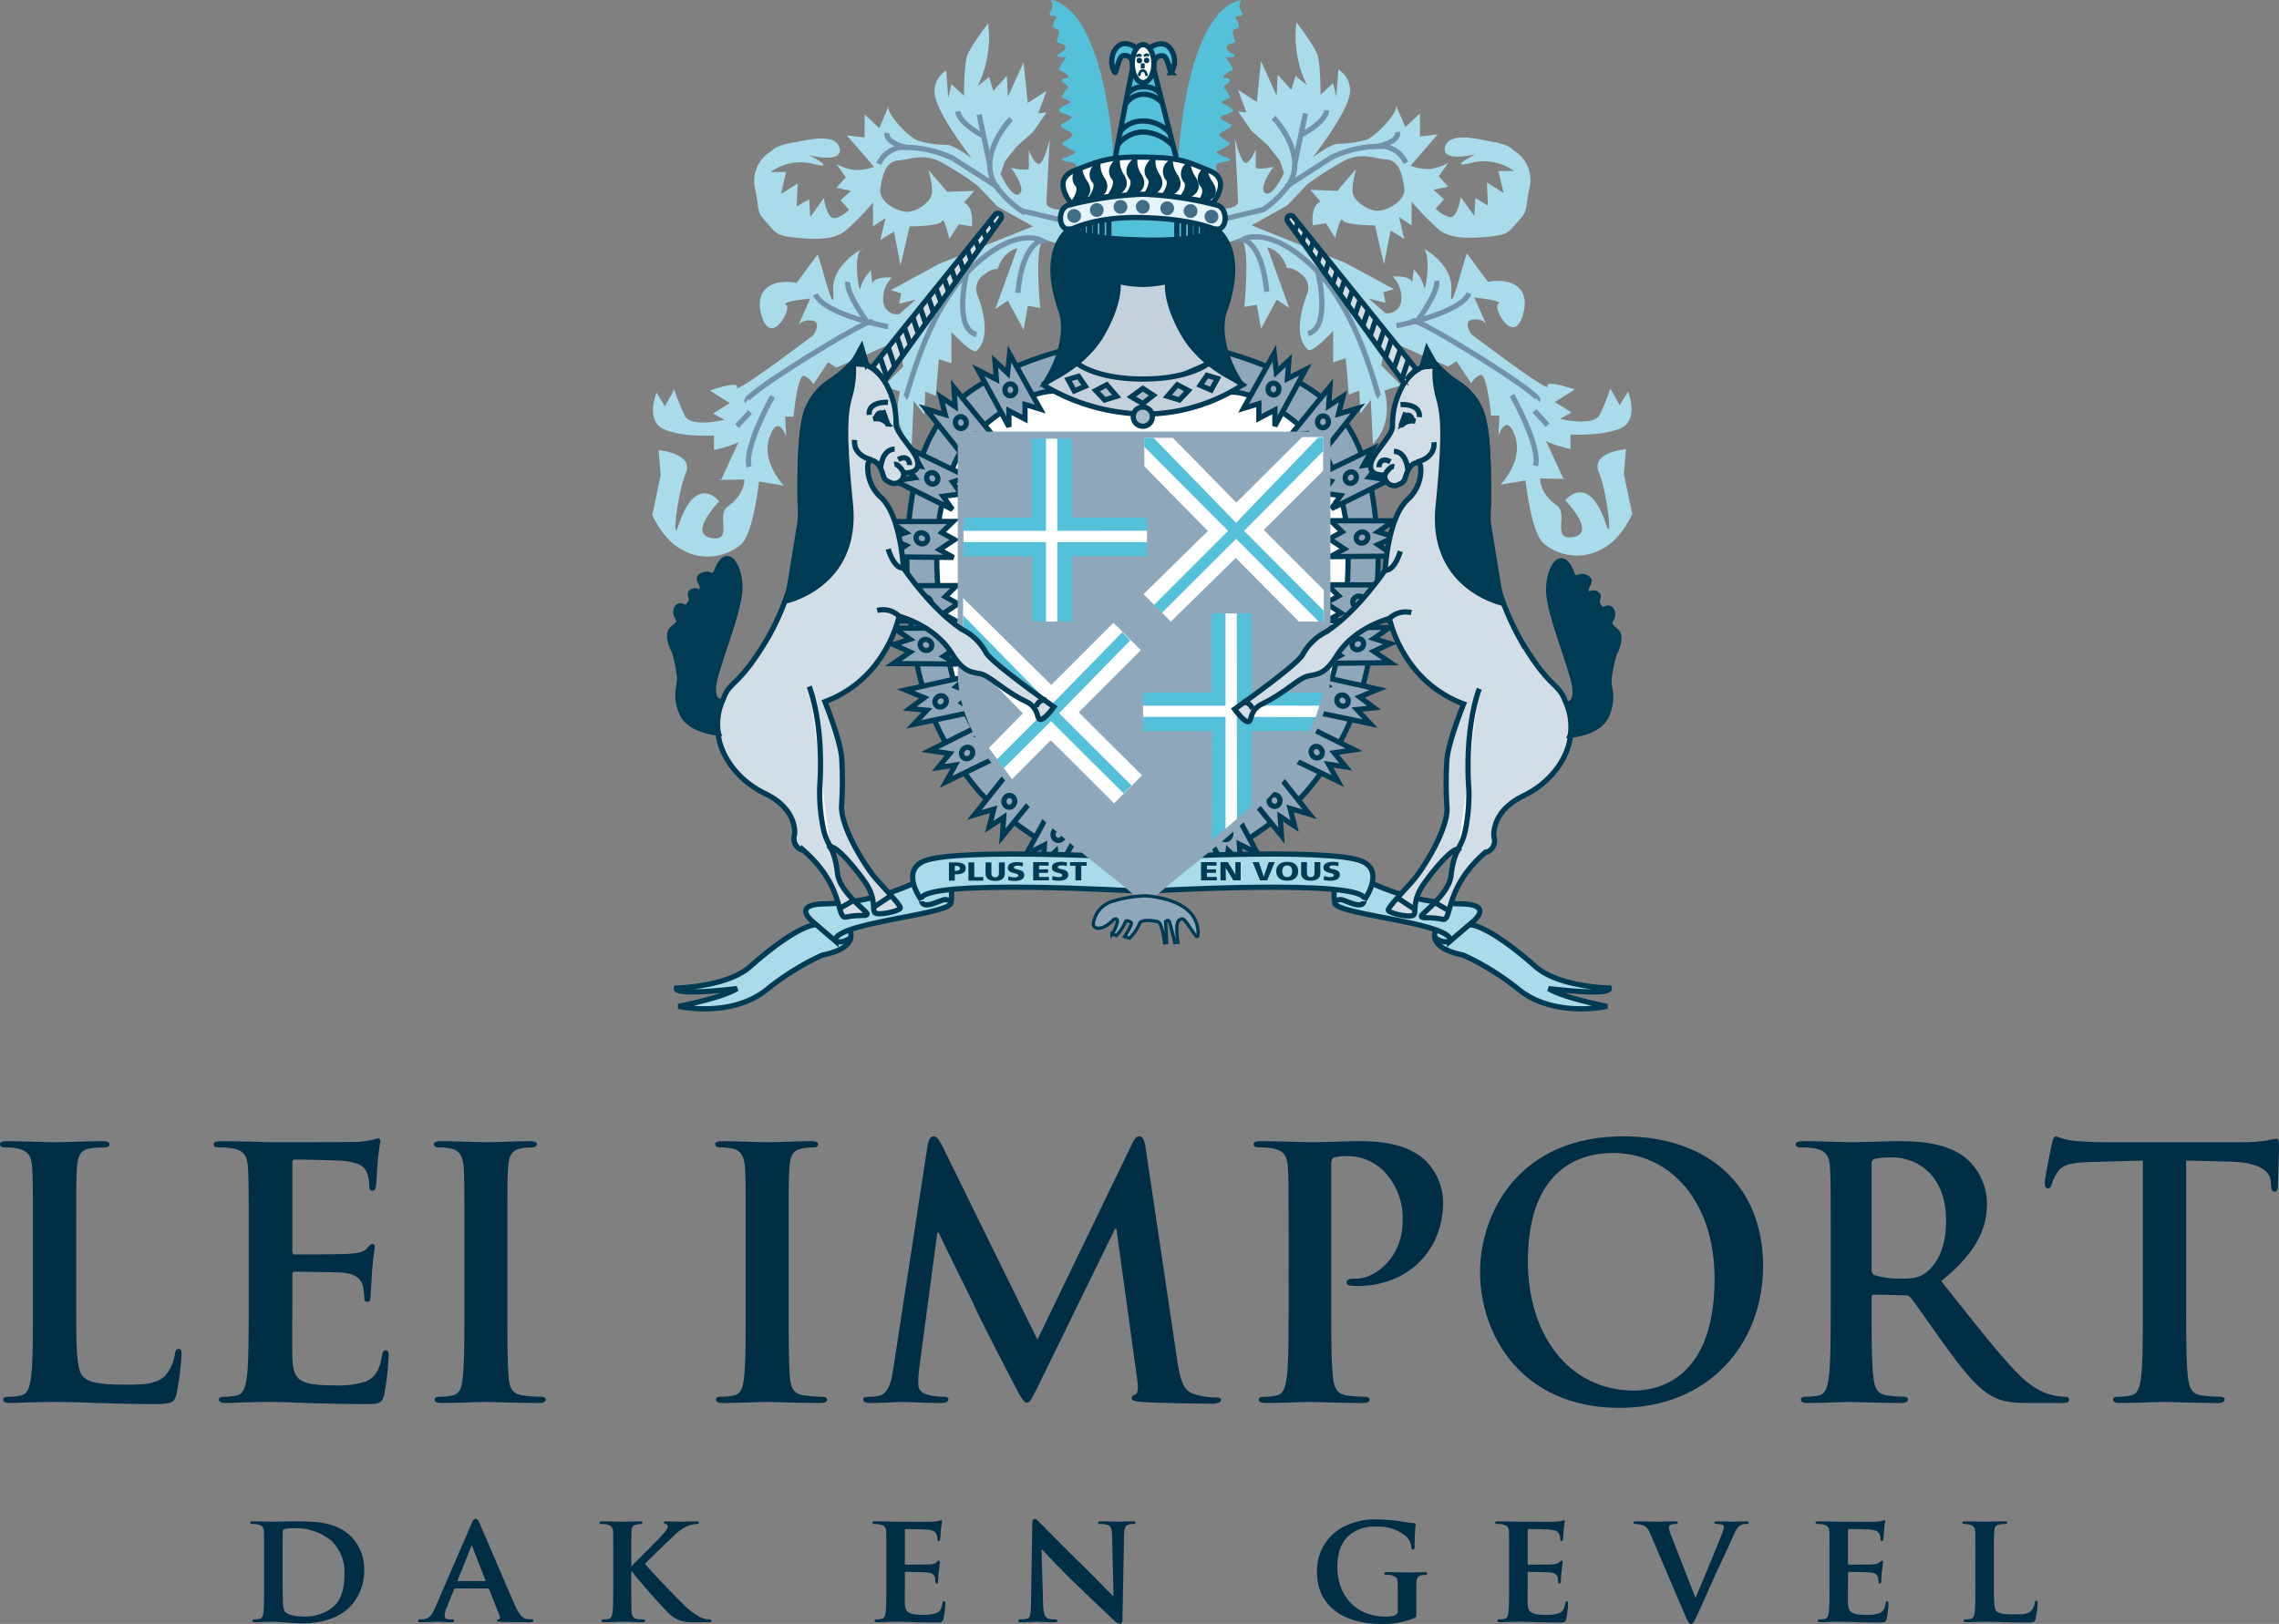 <svg id="Laag_1" data-name="Laag 1" xmlns="http://www.w3.org/2000/svg" viewBox="0 0 348.663 248.516"><rect x="0" y="0" width="348.663" height="248.516" fill="#808080" stroke="none"/><defs><style>.cls-1,.cls-17,.cls-21{fill:#8ea7ba;}.cls-2,.cls-8{fill:#fff;}.cls-3{fill:#c4d1dc;}.cls-10,.cls-11,.cls-12,.cls-13,.cls-14,.cls-16,.cls-17,.cls-18,.cls-19,.cls-21,.cls-3,.cls-7,.cls-8,.cls-9{stroke:#003b56;}.cls-10,.cls-13,.cls-14,.cls-16,.cls-17,.cls-18,.cls-19,.cls-3,.cls-6,.cls-7,.cls-8{stroke-width:0.8px;}.cls-4,.cls-7{fill:#55c0da;}.cls-18,.cls-5{fill:#aadbea;}.cls-11,.cls-13,.cls-6{fill:none;}.cls-6{stroke:#7392a9;}.cls-10,.cls-20,.cls-9{fill:#003b56;}.cls-11,.cls-12,.cls-9{stroke-width:0.4px;}.cls-14{fill:#e5f4f8;}.cls-15{fill:#426d87;}.cls-16{fill:#a8bbcb;}.cls-19{fill:#d3dde5;}.cls-21{stroke-width:0.5px;}.cls-22{fill:#002e47;}</style></defs><title>logo</title><path class="cls-1" d="M179.509,135.455s14.906-7.601,20.64-14.08a43.062,43.062,0,0,0,9.04-17.44c1.439-5.414,2.4-17.253,1.92-21.761-.466-4.378-.96-13.6-6.64-19.52-5.681-5.92-16.934-8.72-16.934-8.72l-24.74-.14s-11.253,2.8-16.934,8.72c-5.68,5.92-6.174,15.142-6.64,19.52-.48,4.507.48,16.347,1.92,21.761a43.06,43.06,0,0,0,9.04,17.439c5.733,6.481,20.64,14.08,20.64,14.08"/><path class="cls-2" d="M188.422,59.918s3.521-.32,9.28,4.16c5.76,4.48,6.187,7.253,7.68,12.694,1.494,5.44,1.008,14.797-.426,22.08-1.388,7.04-2.774,10.667-6.721,16.533-3.946,5.867-18.667,14.188-18.667,14.188l-5.181,3.067-4.306-3.208s-14.72-8.32-18.667-14.187c-3.947-5.867-5.333-9.493-6.72-16.534-1.435-7.282-1.92-16.64-.427-22.08,1.493-5.44,1.92-8.213,7.68-12.693,5.76-4.48,9.28-4.16,9.28-4.16Z"/><polygon class="cls-3" points="169.978 41.561 179.728 41.561 180.228 45.561 184.228 52.811 186.228 55.061 178.228 58.561 172.978 59.061 166.728 57.811 163.478 55.311 165.728 51.561 169.978 41.561"/><polygon class="cls-4" points="163.398 34.244 173.398 32.564 179.478 33.045 186.197 34.244 185.958 36.005 176.518 37.364 171.878 37.124 165.318 36.164 163.638 35.604 163.398 34.244"/><path class="cls-5" d="M187.105,31.925s2.293.053,2.293-1.067c0-1.12-.479-9.653-.479-9.653s.96,4,1.761,3.72c.799-.28,1.44-2.12,1.44-2.12v2.88c.64.32,2.72-.16,2.72-.16s-2.399,3.2-1.28,4c1.121.8,2.881-3.04,2.881-3.04l-.641-1.92-1.76-2.24-2.561-2.293-2.08-2.987,1.281.16-1.281-3.467,2.88,1.867.641-6.24,2.4,5.28.159-3.2,2.08,2.293.641-2.133,1.76,1.44a16.45,16.45,0,0,1-1.6-5.28,14.669,14.669,0,0,1,0-4.32s2.72,3.52,3.199,4.96c.48,1.44.48,6.081.48,6.081l1.92-1.76.48,2.08.32-4.16a3.696,3.696,0,0,1,1.6,4.32c-.801,3.041-5.521,9.12-5.521,9.12s2.48-1.92,3.76-2.08a15.919,15.919,0,0,0,4.481-.64c1.601-.64,4.8-4.16,4.479-5.12-.319-.96,1.44,3.2,1.44,3.2l2.24-2.08v3.52l2.72-.32-4.16,4.8a7.383,7.383,0,0,0,3.041.48,7.727,7.727,0,0,0,2.719-.919l-1.439,2.039,1.439,1.6-2.239.48,1.6,1.44-1.279,1.44a4.345,4.345,0,0,0,2.08,1.28c1.279.32,1.759-3.04,1.759-3.04l2.08,2.88.161-2.72,1.92,1.12-.161-3.519,2.561,1.6-.8-3.36h2.4a7.932,7.932,0,0,0-6.561-1.24c-3.84.96.641-1.32.641-1.32s-5.28,1.333-4.641-1.12c.641-2.454,5.28-1.12,7.2-.8,2.797.466,3.2,1.28,3.2,1.28a5.262,5.262,0,0,1,2.56,5.6c-.8,3.68-.16,3.521-1.76,5.28s-1.439,2.08-4.801,2.4c-3.359.32-5.759.16-7.359-1.12a43.97,43.97,0,0,1-4.16-4.267v3.627l-1.92-1.28.801,3.36-2.08-1.28s-.961,4.64-.961,5.12-1.439-5.92-1.439-5.92-4.64,0-4.961-.8c-.319-.8-1.119,2.72-1.119,2.72l-1.44-2.24-2,.32s-.399-3.041,1.2-3.627l-1.6-1.813,4.159.16,2.88-3.36s-.799,2.667-.479,3.84c.32,1.173,2.08,2.4,3.521,2.56,1.44.16,4.64-1.44,4.32-3.52-.32-2.08-.801-4.16-2.721-4.32-1.92-.16-3.84-1.12-6.4.16a46.929,46.929,0,0,0-5.761,3.68l-3.04,3.2-5.441,3.041,7.201,2.88,7.199,2.88,7.36,4-1.6.48.319,1.6-2.561-.64,2.561,2.24a2.118,2.118,0,0,0,2.4-1.76,4.605,4.605,0,0,0-1.28-3.84s3.36-.32,3.04,1.44c-.32,1.76.16-2.56.16-2.56a6.082,6.082,0,0,1,1.6,2.72c.16,1.28,1.28-5.44-.32-6.08-1.6-.64,4.801,1.76,4.481,6.56-.319,4.8,1.887-4.658,2.4-5.6l3.2,4.32c3.52-.64,6.72.8,5.279,5.28-1.44,4.48-4.64-1.44-3.68-1.92s-3.681-.96-3.681-.96l1.92,4.32s-.319-1.12-2.079-.96-.32,2.24-.32,2.24,12,9.12,11.681,8c-.32-1.12,4.159.48,4.159.48l-3.04,1.92,2.561,1.6-1.76.96s5.119,1.28,6.08-.64a29.912,29.912,0,0,0,1.6-4l1.439,2.56,1.281-2.08s1.76,4.32-1.121,5.6c-2.879,1.28-7.68.96-7.68.96v2.24s-4-.96-3.84-1.44l2.72,5.92c1.76.16-3.52,0-3.52,0s-.16,2.24,2.56,4.16c1.806,1.275-.96,5.48,2.561,4.8,3.519-.68-1.28-5.6-1.28-5.6s3.519-4.48,6.24,3.68c1.066,3.202.159-4.96-1.12-8-1.28-3.04,4.16-3.52,4.16-3.52l-.32,3.84,1.28,6.08s-1.587,3.771-4.48,5.28a7.882,7.882,0,0,1-9.12-.8c-1.92-1.8-2.72-9.6-2.72-9.6l-3.841.64s3.521-3.52,2.24-7.36c-1.279-3.84-2.559-.16-2.559-.16l.16-3.04h-1.28s-.641-6.56-1.6-6.24a2.792,2.792,0,0,0-1.44,1.28l-2.239-3.359-1.281.8-4.479-1.92-4.96-2.24-.8,4,3.04,3.04-2.561.8s1.6,4.8-1.76,8.16l-.319-6.72-1.6,2.08-.16-3.521-1.6.64-.48-5.6-1.92.64v-4.8s-3.19,3.453-3.84,2.88c-2.721-2.4-.16-8.48-.16-8.48a2.585,2.585,0,0,0-.8-3.04c-1.601-1.28-2.24-.96-2.24-.96-.96-2.88-3.04-3.2-3.04-3.2l3.36,9.28-1.92-1.28-2.4,4.48-.641-3.68-1.919.32s1.173-11.2-.961-10.4a7.751,7.751,0,0,1-3.359.64l.48-5.12Z"/><path class="cls-6" d="M186.518,33.684l6.72-1.6a14.747,14.747,0,0,0,3.2-2.88c4.492-4.813-1.601-11.2-1.601-11.2"/><line class="cls-6" x1="198.118" y1="24.925" x2="199.718" y2="17.364"/><path class="cls-6" d="M198.918,20.724s3.761-1.84,4.08-3.84"/><path class="cls-6" d="M196.758,28.564s5.804-3.75,6.961-4.48a17.182,17.182,0,0,1,8.079-1.68,4.352,4.352,0,0,1,3.28,2.521"/><path class="cls-6" d="M210.759,22.404s3.359-.613,3.039-2.213"/><path class="cls-6" d="M193.798,44.644c-.72-7.68-3.68-8-3.68-8s4-2.4,10.96,4.4c6.96,6.8,9.601,19.52,9.92,19.68"/><path class="cls-6" d="M201.639,41.684s2.08,8.48-1.52,9.36"/><path class="cls-6" d="M213.639,49.844s9.76-1.84,11.12-4.96"/><path class="cls-6" d="M216.998,48.884s3.12-4.24,2.8-5.92"/><path class="cls-6" d="M216.198,49.125c.24-.8,20,11.36,19.04,12.08"/><line class="cls-6" x1="234.759" y1="62.884" x2="236.759" y2="65.045"/><path class="cls-6" d="M231.318,60.485s4.4,7.76,3.6,10.8"/><path class="cls-5" d="M162.411,32.085s-2.293.053-2.293-1.067c0-1.12.48-9.653.48-9.653s-.96,4-1.76,3.72c-.8-.28-1.44-2.12-1.44-2.12V25.844c-.64.32-2.72-.16-2.72-.16s2.4,3.2,1.28,4c-1.12.8-2.88-3.04-2.88-3.04l.64-1.92,1.76-2.24,2.56-2.293,2.08-2.987-1.28.16,1.28-3.467-2.88,1.867-.64-6.24-2.4,5.28-.16-3.2-2.08,2.293-.64-2.133-1.76,1.44a16.43,16.43,0,0,0,1.6-5.28,14.688,14.688,0,0,0,0-4.32s-2.72,3.52-3.2,4.96-.48,6.08-.48,6.08l-1.92-1.76-.48,2.08-.32-4.16a3.696,3.696,0,0,0-1.6,4.32c.8,3.04,5.52,9.12,5.52,9.12s-2.48-1.92-3.76-2.08a15.883,15.883,0,0,1-4.48-.64c-1.6-.64-4.8-4.16-4.48-5.12.32-.96-1.44,3.2-1.44,3.2l-2.24-2.08v3.52l-2.72-.32,4.16,4.8a7.385,7.385,0,0,1-3.04.48,7.743,7.743,0,0,1-2.72-.92l1.44,2.04-1.44,1.6,2.24.48-1.6,1.44,1.28,1.44a4.345,4.345,0,0,1-2.08,1.28c-1.28.32-1.76-3.04-1.76-3.04l-2.08,2.88-.16-2.72-1.92,1.12.16-3.52-2.56,1.6.8-3.36h-2.4a7.933,7.933,0,0,1,6.56-1.24c3.84.96-.64-1.32-.64-1.32s5.28,1.333,4.64-1.12c-.64-2.453-5.28-1.12-7.2-.8-2.796.466-3.2,1.28-3.2,1.28a5.26,5.26,0,0,0-2.56,5.6c.8,3.68.16,3.52,1.76,5.28,1.6,1.76,1.44,2.08,4.8,2.4,3.36.32,5.76.16,7.36-1.12a43.926,43.926,0,0,0,4.16-4.267v3.627l1.92-1.28-.8,3.36,2.08-1.28s.96,4.641.96,5.12c0,.48,1.44-5.92,1.44-5.92s4.64,0,4.96-.8,1.12,2.72,1.12,2.72l1.44-2.24,2,.32s.4-3.04-1.2-3.627l1.6-1.813-4.16.16-2.88-3.36s.8,2.667.48,3.84-2.08,2.4-3.52,2.56c-1.44.16-4.64-1.44-4.32-3.52.32-2.08.8-4.16,2.72-4.32s3.84-1.12,6.4.16a47.021,47.021,0,0,1,5.76,3.68l3.04,3.2,5.44,3.04-7.2,2.88-7.2,2.88-7.36,4,1.6.48-.32,1.6,2.56-.64-2.56,2.24a2.117,2.117,0,0,1-2.4-1.76,4.607,4.607,0,0,1,1.28-3.84s-3.36-.32-3.04,1.44-.16-2.56-.16-2.56a6.089,6.089,0,0,0-1.6,2.72c-.16,1.28-1.28-5.44.32-6.08,1.6-.64-4.8,1.76-4.48,6.56.32,4.8-1.886-4.658-2.4-5.6l-3.2,4.32c-3.52-.64-6.72.8-5.28,5.28,1.44,4.481,4.64-1.44,3.68-1.92-.96-.48,3.68-.96,3.68-.96l-1.92,4.32s.32-1.12,2.08-.96c1.76.16.32,2.24.32,2.24s-12,9.12-11.68,8.001c.32-1.121-4.16.479-4.16.479l3.04,1.92-2.56,1.6,1.76.96s-5.12,1.28-6.08-.64a29.953,29.953,0,0,1-1.6-4l-1.44,2.56-1.28-2.08s-1.76,4.32,1.12,5.6c2.88,1.28,7.68.96,7.68.96V68.885s4-.96,3.84-1.44l-2.72,5.92c-1.76.16,3.52,0,3.52,0s.16,2.24-2.56,4.16c-1.806,1.274.96,5.48-2.56,4.8-3.52-.68,1.28-5.6,1.28-5.6s-3.521-4.48-6.24,3.68c-1.067,3.202-.16-4.96,1.12-8,1.28-3.041-4.16-3.52-4.16-3.52l.32,3.84-1.28,6.08s1.586,3.771,4.48,5.28a7.882,7.882,0,0,0,9.12-.8c1.92-1.8,2.72-9.6,2.72-9.6l3.84.64s-3.52-3.521-2.24-7.36c1.28-3.84,2.56-.16,2.56-.16l-.16-3.04h1.28s.64-6.56,1.6-6.24a2.793,2.793,0,0,1,1.44,1.28l2.24-3.36,1.28.8,4.48-1.92,4.96-2.24.8,4-3.04,3.04,2.56.8s-1.6,4.8,1.76,8.16l.32-6.72,1.6,2.08.16-3.52,1.6.64.48-5.6,1.92.64v-4.8s3.191,3.453,3.84,2.88c2.72-2.4.16-8.48.16-8.48a2.586,2.586,0,0,1,.8-3.041c1.6-1.28,2.24-.96,2.24-.96.96-2.88,3.04-3.2,3.04-3.2l-3.36,9.28,1.92-1.28,2.4,4.48.64-3.68,1.92.32s-1.173-11.2.96-10.4a7.765,7.765,0,0,0,3.36.64l-.48-5.12Z"/><path class="cls-6" d="M162.998,33.844l-6.72-1.6a14.73,14.73,0,0,1-3.2-2.88c-4.492-4.813,1.6-11.2,1.6-11.2"/><line class="cls-6" x1="151.398" y1="25.084" x2="149.798" y2="17.524"/><path class="cls-6" d="M150.598,20.884s-3.76-1.84-4.08-3.84"/><path class="cls-6" d="M152.758,28.724s-5.804-3.75-6.96-4.48a17.181,17.181,0,0,0-8.08-1.68,4.352,4.352,0,0,0-3.28,2.52"/><path class="cls-6" d="M138.758,22.564s-3.36-.613-3.041-2.213"/><path class="cls-6" d="M155.718,44.804c.72-7.68,3.68-8,3.68-8s-4-2.4-10.96,4.4c-6.96,6.8-9.6,19.52-9.92,19.68"/><path class="cls-6" d="M147.877,41.844s-2.08,8.48,1.52,9.36"/><path class="cls-6" d="M135.877,50.005s-9.76-1.84-11.12-4.96"/><path class="cls-6" d="M132.518,49.045s-3.12-4.24-2.8-5.92"/><path class="cls-6" d="M133.317,49.284c-.24-.8-20,11.36-19.04,12.08"/><line class="cls-6" x1="114.757" y1="63.045" x2="112.757" y2="65.205"/><path class="cls-6" d="M118.197,60.644s-4.4,7.761-3.6,10.8"/><path class="cls-3" d="M174.838,63.364a27.472,27.472,0,0,0,15.28-4.48L184.998,55.525s-2.8,2.48-10.16,2.48c-7.36,0-10.16-2.48-10.16-2.48l-5.12,3.36A30.782,30.782,0,0,0,174.838,63.364Z"/><path class="cls-4" d="M161.238.084c8.331,2.666,9.2,25.04,9.2,25.04l-6,.96s.68-.96-.4-1.2c-1.018-.226-2.391-.35-1.04-.8,1.08-.36,1.853-.73,1.36-.96-1.2-.56-2.12-1.12-1.84-1.28,1.484-.847,1.76-1.2,1.44-1.44-1.031-.773-2.32-1-1.36-1.52,1.112-.603,2.052-.928.56-1.36-1.52-.44-1.36-.72-.48-1.28s1.647-.477.56-.96c-1.08-.48-.88-.28-.4-1.16.48-.88.96-.68.16-1.24-.8-.56-.56-.72-.24-.88s1.28.08.32-.72c-.96-.8-1.36-.24-.8-1.28.694-1.29,1.304-1.229.08-1.28-.96-.04-.682-.332.16-.8.72-.4.64-1.08-.24-1.28-.913-.207-.56-.32-.4-.96.16-.64.33-1.085-.32-1.28-.8-.24-.32-.72-.32-1.04,0-.32.895-.903-.08-.96-.68-.04-.8.12-.24-1.12C161.318.397,160.238-.236,161.238.084Z"/><path class="cls-4" d="M189.398.104c-8.33,2.666-9.199,25.04-9.199,25.04l6.16,1.767s-.84-1.767.239-2.007c1.019-.226,2.392-.349,1.04-.8-1.08-.36-1.853-.73-1.36-.96,1.2-.56,2.12-1.12,1.841-1.28-1.483-.848-1.76-1.2-1.441-1.44,1.03-.773,2.32-1,1.36-1.521-1.112-.602-2.053-.928-.561-1.36,1.52-.44,1.36-.72.48-1.28-.88-.56-1.647-.477-.56-.96,1.08-.48.88-.28.4-1.16s-.96-.68-.16-1.24c.801-.56.561-.72.24-.88-.32-.16-1.28.08-.32-.72.961-.8,1.36-.24.801-1.28-.694-1.289-1.305-1.229-.081-1.28.961-.04.683-.332-.159-.8-.721-.4-.641-1.08.24-1.28.912-.207.56-.32.399-.96-.16-.64-.33-1.085.32-1.28.8-.24.319-.72.319-1.04,0-.32-.895-.903.08-.96.681-.04.8.12.24-1.12C189.317.417,190.398-.216,189.398.104Z"/><path class="cls-7" d="M176.558,10.764c-.48-2.08,1.12-2.481,1.6-2.12.48.36.859,2.338 1,2.48a3.197,3.197,0,0,0-.239-3.84c-1.52-1.68-4.08.84-4.08.84h0s-2.44-2.56-3.96-.88c-1.52,1.68-.401,4.055-.24,3.84.12-.16.52-2.12,1-2.48.48-.36,2.08.04,1.6,2.12s-2.8,14.4-2.8,14.4l9.76.02Z"/><ellipse class="cls-8" cx="174.885" cy="9.737" rx="1.659" ry="2.904"/><circle class="cls-9" cx="174.305" cy="9.258" r="0.226"/><circle class="cls-9" cx="175.424" cy="9.245" r="0.226"/><line class="cls-10" x1="174.531" y1="10.091" x2="175.118" y2="10.091"/><path class="cls-11" d="M175.403,11.621c0-.459-.253-.83-.565-.83s-.565.371-.565.83"/><polyline class="cls-12" points="173.825 8.618 174.251 8.404 174.625 8.564"/><polyline class="cls-12" points="174.998 8.564 175.424 8.351 175.798 8.511"/><path class="cls-13" d="M172.491,14.378a2.903,2.903,0,0,1,2.347-1.08,3.15,3.15,0,0,1,2.56.92"/><path class="cls-13" d="M172.278,15.818a3.384,3.384,0,0,1,2.56-1.4,3.861,3.861,0,0,1,2.88,1.24"/><path class="cls-13" d="M171.358,20.191a4.253,4.253,0,0,1,3.48-1.667,5.406,5.406,0,0,1,4.16,1.88"/><path class="cls-13" d="M171.051,22.111a5.057,5.057,0,0,1,3.787-1.92,6.701,6.701,0,0,1,4.587,2.08"/><path class="cls-8" d="M174.678,29.898a46.557,46.557,0,0,1,10.841,1.187s2.983-3.539-.44-4.934c-3.601-1.467-4.56-2.067-10.4-2.107-4.801-.033-6.28.44-10.4,2.107-3.428,1.387-.44,4.934-.44,4.934A41.74,41.74,0,0,1,174.678,29.898Z"/><path class="cls-10" d="M164.278,30.911s1.333-1.76.586-2.667a1.451,1.451,0,0,1,.333-2.24,4.836,4.836,0,0,0,.84,1.973C167.443,30.227,164.278,30.911,164.278,30.911Z"/><path class="cls-10" d="M178.091,29.951s1.333-1.76.586-2.667a1.64,1.64,0,0,1,.374-2.4,4.5,4.5,0,0,0,.799,2.133C181.257,29.267,178.091,29.951,178.091,29.951Z"/><path class="cls-10" d="M175.308,29.838s1.333-1.76.586-2.667c-1.091-1.326.48-2.56.48-2.56a3.946,3.946,0,0,0,.693,2.293C178.474,29.153,175.308,29.838,175.308,29.838Z"/><path class="cls-10" d="M172.651,29.738s1.216-1.661.47-2.567c-1.092-1.326.48-2.56.48-2.56a3.941,3.941,0,0,0,.693,2.293C175.7,29.153,172.651,29.738,172.651,29.738Z"/><path class="cls-10" d="M169.868,29.884s1.333-1.76.586-2.666c-1.092-1.326.48-2.561.48-2.561a3.947,3.947,0,0,0,.693,2.293C173.033,29.2,169.868,29.884,169.868,29.884Z"/><path class="cls-10" d="M166.891,30.378s1.333-1.76.587-2.667c-1.092-1.326.48-2.56.48-2.56a3.942,3.942,0,0,0,.693,2.293C170.057,29.694,166.891,30.378,166.891,30.378Z"/><path class="cls-10" d="M180.918,30.164s1.28-1.6.533-2.506a1.646,1.646,0,0,1,.319-2.4,5.137,5.137,0,0,0,.854,2.133C184.03,29.64,180.918,30.164,180.918,30.164Z"/><path class="cls-10" d="M183.878,30.564s.907-1.28.16-2.187a1.471,1.471,0,0,1,.279-2.253,5.749,5.749,0,0,0,.894,1.987C186.616,30.36,183.878,30.564,183.878,30.564Z"/><path class="cls-14" d="M174.838,29.724a52.448,52.448,0,0,1,11.307,1.667c1.853.373,1.761,4.427-.587,3.573-.964-.35-4.213-1.493-10.72-1.667-6.507-.173-9.756,1.316-10.72,1.667-2.347.854-2.44-3.2-.586-3.573a52.46,52.46,0,0,1,11.307-1.667"/><circle class="cls-15" cx="164.331" cy="33.045" r="1.056"/><circle class="cls-15" cx="167.798" cy="32.138" r="1.056"/><circle class="cls-15" cx="171.424" cy="31.658" r="1.056"/><circle class="cls-15" cx="174.838" cy="31.644" r="1.056"/><circle class="cls-15" cx="178.571" cy="31.871" r="1.056"/><circle class="cls-15" cx="182.145" cy="32.298" r="1.056"/><circle class="cls-15" cx="185.344" cy="33.151" r="1.056"/><path class="cls-10" d="M174.838,43.525a18.163,18.163,0,0,1-3.84-.48s.64,2.64-2.24,7.84c-2.88,5.2-8.72,7.52-8.72,7.52s3.68-5.44,2.427-10.48c-3.626-9.76,1.093-12.8,1.093-12.8s1.28,1.36,11.28,1.6c10,.24,11.28-1.6,11.28-1.6s4.72,3.04,1.094,12.8c-1.254,5.04,2.427,10.48,2.427,10.48s-5.841-2.32-8.721-7.52c-2.88-5.2-2.24-7.84-2.24-7.84A18.161,18.161,0,0,1,174.838,43.525Z"/><line class="cls-13" x1="164.918" y1="34.485" x2="164.918" y2="35.684"/><line class="cls-13" x1="165.718" y1="34.404" x2="165.718" y2="36.085"/><line class="cls-13" x1="166.678" y1="34.005" x2="166.678" y2="36.085"/><line class="cls-13" x1="167.558" y1="33.844" x2="167.558" y2="36.324"/><line class="cls-13" x1="168.598" y1="33.604" x2="168.598" y2="36.564"/><line class="cls-13" x1="169.638" y1="33.524" x2="169.638" y2="36.485"/><line class="cls-13" x1="184.758" y1="34.724" x2="184.758" y2="35.925"/><line class="cls-13" x1="183.958" y1="34.644" x2="183.958" y2="36.324"/><line class="cls-13" x1="182.998" y1="34.244" x2="182.998" y2="36.324"/><line class="cls-13" x1="182.118" y1="34.085" x2="182.118" y2="36.564"/><line class="cls-13" x1="181.078" y1="33.844" x2="181.078" y2="36.804"/><line class="cls-13" x1="180.038" y1="33.764" x2="180.038" y2="36.724"/><circle class="cls-16" cx="174.838" cy="63.764" r="1.471"/><polygon class="cls-16" points="163.398 58.065 164.998 57.585 166.038 59.105 164.358 59.824 163.398 58.065"/><polygon class="cls-16" points="186.258 57.925 184.657 57.445 183.618 58.965 185.298 59.685 186.258 57.925"/><polygon class="cls-16" points="167.638 59.764 169.318 58.884 170.838 60.644 168.998 61.205 167.638 59.764"/><polygon class="cls-16" points="181.798 59.764 180.118 58.884 178.598 60.644 180.439 61.205 181.798 59.764"/><polygon class="cls-16" points="173.078 60.724 174.838 59.445 176.438 60.485 174.838 61.764 173.078 60.724"/><path class="cls-13" d="M161.185,59.871s-3.52-.32-9.28,4.16c-5.76,4.48-6.186,7.254-7.68,12.694-1.493,5.44-1.007,14.798.427,22.08,1.387,7.041,2.773,10.666,6.72,16.534,3.947,5.866,18.666,14.187,18.666,14.187"/><path class="cls-13" d="M162.411,53.685s-11.253,2.8-16.934,8.72c-5.68,5.92-6.174,15.142-6.64,19.52-.48,4.507.48,16.347,1.92,21.761a43.054,43.054,0,0,0,9.04,17.439c5.733,6.481,20.64,14.08,20.64,14.08"/><path class="cls-13" d="M187.151,53.824s11.254,2.8,16.934,8.72,6.174,15.142,6.64,19.52c.48,4.507-.48,16.347-1.92,21.76a43.063,43.063,0,0,1-9.04,17.441c-5.733,6.479-20.641,14.08-20.641,14.08"/><path class="cls-13" d="M188.378,60.011s3.52-.32,9.28,4.16c5.76,4.48,6.186,7.253,7.68,12.693,1.493,5.44,1.008,14.798-.427,22.081-1.387,7.04-2.772,10.666-6.72,16.533s-18.667,14.187-18.667,14.187"/><polygon class="cls-17" points="149.664 56.671 152.438 58.058 152.224 55.285 154.145 57.098 154.458 54.178 159.151 62.605 156.811 61.898 156.811 64.138 154.358 62.858 154.358 65.311 149.664 56.671"/><ellipse class="cls-17" cx="154.571" cy="59.658" rx="0.83" ry="0.905"/><polygon class="cls-17" points="141.647 62.582 144.619 63.466 143.927 60.772 146.133 62.224 145.935 59.294 152.02 66.778 149.593 66.488 149.981 68.694 147.343 67.86 147.769 70.276 141.647 62.582"/><ellipse class="cls-17" cx="146.998" cy="64.671" rx="0.829" ry="0.905" transform="translate(-9 26.522) rotate(-10.005)"/><polygon class="cls-17" points="136.897 73.573 139.963 73.118 138.198 70.968 140.811 71.353 139.393 68.781 148.071 72.992 145.749 73.755 147.033 75.59 144.29 75.949 145.697 77.959 136.897 73.573"/><ellipse class="cls-17" cx="142.629" cy="73.205" rx="0.83" ry="0.905" transform="translate(-16.193 95.06) rotate(-35.004)"/><polygon class="cls-17" points="136.036 85.221 138.593 83.468 136.064 82.31 138.581 81.51 136.179 79.821 145.824 79.801 144.072 81.505 146.031 82.591 143.722 84.116 145.867 85.305 136.036 85.221"/><ellipse class="cls-17" cx="141.026" cy="82.378" rx="0.83" ry="0.905" transform="translate(0.598 165.771) rotate(-60.994)"/><polygon class="cls-17" points="157.024 130.699 159.798 129.312 159.585 132.086 161.504 130.271 161.818 133.192 166.511 124.765 164.171 125.472 164.171 123.232 161.718 124.511 161.718 122.058 157.024 130.699"/><ellipse class="cls-17" cx="161.931" cy="127.712" rx="0.83" ry="0.905"/><polygon class="cls-17" points="149.063 124.718 152.035 123.836 151.343 126.529 153.549 125.077 153.351 128.007 159.436 120.523 157.009 120.812 157.398 118.607 154.759 119.441 155.186 117.025 149.063 124.718"/><ellipse class="cls-17" cx="154.414" cy="122.63" rx="0.905" ry="0.83" transform="translate(6.864 253.437) rotate(-80.013)"/><polygon class="cls-17" points="142.225 114.865 145.292 115.319 143.526 117.468 146.14 117.085 144.721 119.656 153.399 115.445 151.077 114.681 152.362 112.847 149.618 112.488 151.025 110.478 142.225 114.865"/><ellipse class="cls-17" cx="147.957" cy="115.232" rx="0.905" ry="0.83" transform="translate(-31.315 170.287) rotate(-54.984)"/><polygon class="cls-17" points="138.539 105.594 141.405 106.778 139.172 108.436 141.8 108.696 139.802 110.847 149.241 108.861 147.172 107.559 148.863 106.09 146.287 105.078 148.139 103.468 138.539 105.594"/><ellipse class="cls-17" cx="144.012" cy="107.338" rx="0.905" ry="0.83" transform="matrix(0.754, -0.656, 0.656, 0.754, -35.091, 120.875)"/><polygon class="cls-17" points="136.569 95.035 139.126 93.281 136.597 92.124 139.114 91.323 136.712 89.633 146.357 89.614 144.605 91.319 146.564 92.404 144.255 93.929 146.401 95.119 136.569 95.035"/><ellipse class="cls-17" cx="141.56" cy="92.191" rx="0.83" ry="0.905" transform="translate(-7.689 171.332) rotate(-61.01)"/><polygon class="cls-17" points="136.675 101.542 139.233 99.788 136.704 98.631 139.221 97.83 136.819 96.14 146.464 96.121 144.711 97.825 146.671 98.911 144.362 100.436 146.507 101.626 136.675 101.542"/><ellipse class="cls-17" cx="141.666" cy="98.698" rx="0.83" ry="0.905" transform="translate(-13.34 174.75) rotate(-60.999)"/><polygon class="cls-17" points="199.738 56.552 196.965 57.939 197.179 55.166 195.259 56.979 194.945 54.059 190.252 62.486 192.592 61.779 192.592 64.019 195.045 62.739 195.045 65.193 199.738 56.552"/><ellipse class="cls-17" cx="194.832" cy="59.539" rx="0.83" ry="0.905"/><polygon class="cls-17" points="207.756 62.464 204.784 63.347 205.476 60.653 203.271 62.106 203.469 59.175 197.384 66.659 199.811 66.37 199.422 68.575 202.06 67.741 201.634 70.157 207.756 62.464"/><ellipse class="cls-17" cx="202.405" cy="64.552" rx="0.905" ry="0.83" transform="translate(103.67 252.664) rotate(-79.995)"/><polygon class="cls-17" points="212.506 73.454 209.439 72.999 211.205 70.85 208.592 71.234 210.01 68.662 201.332 72.873 203.654 73.636 202.369 75.471 205.113 75.83 203.706 77.84 212.506 73.454"/><ellipse class="cls-17" cx="206.774" cy="73.086" rx="0.905" ry="0.83" transform="matrix(0.573, -0.819, 0.819, 0.573, 28.318, 200.564)"/><polygon class="cls-17" points="213.367 85.103 210.81 83.349 213.339 82.191 210.822 81.391 213.224 79.702 203.579 79.682 205.331 81.386 203.372 82.472 205.681 83.997 203.535 85.187 213.367 85.103"/><ellipse class="cls-17" cx="208.376" cy="82.259" rx="0.905" ry="0.83" transform="translate(-13.755 111.329) rotate(-28.998)"/><polygon class="cls-17" points="192.378 130.58 189.606 129.193 189.818 131.966 187.898 130.153 187.585 133.073 182.892 124.646 185.231 125.353 185.231 123.113 187.685 124.393 187.685 121.939 192.378 130.58"/><ellipse class="cls-17" cx="187.472" cy="127.593" rx="0.83" ry="0.905"/><polygon class="cls-17" points="200.34 124.6 197.368 123.716 198.06 126.41 195.854 124.958 196.052 127.888 189.967 120.404 192.394 120.694 192.005 118.488 194.644 119.322 194.218 116.906 200.34 124.6"/><ellipse class="cls-17" cx="194.989" cy="122.511" rx="0.83" ry="0.905" transform="translate(-18.276 35.634) rotate(-9.977)"/><polygon class="cls-17" points="207.178 114.746 204.11 115.201 205.876 117.349 203.264 116.966 204.682 119.537 196.004 115.326 198.326 114.563 197.041 112.728 199.785 112.37 198.378 110.36 207.178 114.746"/><ellipse class="cls-17" cx="201.446" cy="115.113" rx="0.829" ry="0.905" transform="translate(-29.601 136.301) rotate(-34.985)"/><polygon class="cls-17" points="210.864 105.476 207.997 106.66 210.231 108.318 207.603 108.577 209.601 110.729 200.162 108.743 202.231 107.44 200.54 105.97 203.116 104.959 201.264 103.349 210.864 105.476"/><ellipse class="cls-17" cx="205.391" cy="107.219" rx="0.829" ry="0.905" transform="translate(-10.303 191.821) rotate(-48.982)"/><polygon class="cls-17" points="212.834 94.916 210.276 93.163 212.806 92.005 210.289 91.205 212.69 89.515 203.046 89.496 204.798 91.199 202.839 92.285 205.148 93.811 203.002 95 212.834 94.916"/><ellipse class="cls-17" cx="207.843" cy="92.073" rx="0.905" ry="0.829" transform="translate(-18.579 112.304) rotate(-28.999)"/><polygon class="cls-17" points="212.728 101.423 210.17 99.67 212.699 98.511 210.182 97.712 212.584 96.022 202.939 96.002 204.691 97.706 202.732 98.792 205.041 100.317 202.896 101.507 212.728 101.423"/><ellipse class="cls-17" cx="207.736" cy="98.579" rx="0.905" ry="0.83" transform="translate(-21.743 113.12) rotate(-29.012)"/><path class="cls-18" d="M129.958,142.245s1.76,2.72-4.16,3.921a40.198,40.198,0,0,0-8.4,5.199c-5.44,4.48-13.6,2.641-13.6,2.641s6.72-1.28,8.96-2.721c0,0-9.68,1.2-9.28-.08,0,0,7.707-.129,11.28-3.279,7.44-6.56,10-6.4,10-6.4Z"/><path class="cls-18" d="M145.477,136.006a5.814,5.814,0,0,1,0,2.16c-.16,1.84-18.08,3.039-17.68,5.84l-3.36-2.881s-3.44-2.64,1.52-2.8a34.415,34.415,0,0,0,13.76-3.12Z"/><path class="cls-18" d="M140.998,137.925s.014,1.075,2.156.213c1.924-.773,1.275-.373,2.244-.373"/><path class="cls-18" d="M127.797,144.006s.96.56,2.4-.56"/><path class="cls-18" d="M219.719,142.245s-1.761,2.72,4.159,3.921a40.188,40.188,0,0,1,8.4,5.199c5.44,4.48,13.6,2.641,13.6,2.641s-6.72-1.28-8.96-2.721c0,0,9.681,1.2,9.28-.08,0,0-7.707-.129-11.28-3.279-7.441-6.56-10-6.4-10-6.4Z"/><path class="cls-18" d="M204.198,136.006a5.818,5.818,0,0,0,0,2.16c.16,1.84,18.08,3.039,17.68,5.84l3.36-2.881s3.44-2.64-1.52-2.8a34.415,34.415,0,0,1-13.761-3.12Z"/><path class="cls-18" d="M174.838,131.285s28.32-1.6,33.44.48c3.682,1.496.48,5.92.48,5.92.479-3.36-33.921-1.279-33.921-1.279s-34.4-2.081-33.92,1.279c0,0-3.202-4.424.48-5.92C146.518,129.685,174.838,131.285,174.838,131.285Z"/><path class="cls-18" d="M208.679,137.925s-.015,1.075-2.156.213c-1.925-.773-1.275-.373-2.244-.373"/><path class="cls-18" d="M221.878,144.006s-.96.56-2.4-.56"/><path class="cls-1" d="M146.531,66.047H203.539v36.848c0,18.697-29.456,33.376-28.28,36.736,1.064-3.472-28.728-18.032-28.728-36.736Z"/><polygon class="cls-4" points="157.843 67.111 164.003 67.104 164.003 79.207 175.483 79.207 175.483 85.136 164.003 85.136 163.996 95.111 157.948 95.111 157.948 85.136 147.42 85.136 147.427 79.207 157.843 79.207 157.843 67.111"/><polygon class="cls-2" points="161.75 67.125 161.763 81.223 175.483 81.216 175.483 82.959 161.75 82.959 161.75 95.111 160.027 95.111 160.027 82.959 147.427 82.959 147.385 81.237 160.027 81.237 160.027 67.125 161.75 67.125"/><path class="cls-4" d="M185.311,93.865l6.16-.007v12.104l11.004.014s-1.624,5.88-2.296,5.88c-.756,0-8.708.035-8.708.035l-.028,11.473-6.048,5.293.021-16.766H174.888l.007-5.929h10.416Z"/><polygon class="cls-2" points="189.218 93.88 189.231 107.977 201.86 107.992 201.272 109.756 189.218 109.714 189.26 125.296 187.495 126.807 187.495 109.714 174.896 109.714 174.854 107.992 187.495 107.992 187.495 93.88 189.218 93.88"/><polygon class="cls-2" points="175.084 71.37 175.064 66.999 179.435 67.009 189.148 76.911 199.228 66.887 202.42 66.887 202.42 72.039 193.34 81.103 202.531 90.295 202.518 95.111 198.71 95.111 189.059 85.385 179.136 95.118 174.948 90.922 184.792 81.267 175.084 71.37"/><polygon class="cls-4" points="175.064 66.999 176.47 66.999 189.108 80.005 201.649 66.978 202.427 66.978 202.427 69.036 190.326 81.242 202.476 93.417 202.476 95.111 201.734 95.111 189.108 82.46 177.763 93.784 176.547 92.591 187.891 81.242 175.064 68.364 175.064 66.999"/><polygon class="cls-2" points="147.343 99.759 147.343 91.527 160.844 104.814 170.347 95.31 174.54 99.503 165.036 109.007 174.717 118.662 170.44 122.938 160.754 113.288 154.819 119.248 151.291 114.46 156.488 109.17 147.343 99.759"/><polygon class="cls-4" points="147.343 94.173 160.804 107.908 171.698 96.752 172.931 97.985 162.022 109.144 173.121 120.202 171.903 121.42 160.804 110.363 153.559 117.568 152.516 116.215 159.586 109.144 147.343 97.071 147.343 94.173"/><path class="cls-19" d="M218.318,53.485l-.8,2.72a6.838,6.838,0,0,0-3.041,3.04,11.98,11.98,0,0,0-1.439,5.919c.053,1.387-2.683,3.888-3.2,5.44-.8,2.4,2.026,2.08,2.026,2.08a1.466,1.466,0,0,0,1.814,1.6c1.493-.587,1.065-.854,1.706-2.24.64-1.387,1.921-1.677,1.974-.48a6.132,6.132,0,0,1-2.08,4.96c-2.986,2.88-3.36,10.72-3.36,10.72s-4.396,6.554-9.12,9.493a8.45,8.45,0,0,0-3.521,3.467c-.853,1.6-10.399,8.32-10.399,8.32s1.44,1.986,2.08,1.92.134-1.74,2.147-2.721c3.613-1.76,5.534-3.946,7.026-4.266,1.493-.32,2.613-.268,4.376-3.121,2.673-4.328,8.051-5.68,8.051-5.68a20.293,20.293,0,0,0,3.841,7.681,17.534,17.534,0,0,0,7.52,5.386s-2.316,5.716-2.56,8.534a57.191,57.191,0,0,0,0,7.147c.32,3.307-3.519,9.28-4.801,10.88-1.279,1.6-4.266,4.533-4.16,5.014.107.48,3.308,1.174,3.841.746.533-.426-.32-2.08,1.601-4.8,1.92-2.72,4.639-5.706,5.279-5.227,0,0-.8,1.013-1.12,3.946-.319,2.934-4.533,5.814-4.533,6.24,0,.427,1.066.054,3.254.48,1.475.287.191-4.707,6.453-10.187a1.844,1.844,0,0,0,1.386-2.4s-.586-3.84,4.481-6.293c5.067-2.454,7.094-6.827,7.2-9.28a9.14,9.14,0,0,0-.8-5.28c-1.041-2.849-2.347-1.706-6.881-9.44a40.236,40.236,0,0,1-4.96-16.36s.32-9.454-.159-14.2c-.48-4.747-1.866-6.293-3.04-7.521a17.5,17.5,0,0,0-4.054-2.56Z"/><polygon class="cls-10" points="219.012 56.045 218.478 55.138 218.265 56.098 219.012 56.045"/><path class="cls-10" d="M227.705,77.645s.346-12.039-1.228-14.987a9.46,9.46,0,0,0-3.068-3.756,17.953,17.953,0,0,1-3.812-3.231,14.698,14.698,0,0,0,.374,4.8c.64,2.347,1.333,4.267.053,16.96S230.106,92.365,230.106,92.365"/><path class="cls-13" d="M216.719,70.711s2.879-.48,2.666-3.04"/><path class="cls-13" d="M215.385,71.885s-.16-2.72-2.133-2.827"/><path class="cls-17" d="M211.864,72.685s.747-1.44,1.44-1.28"/><path class="cls-13" d="M212.719,70.658c-1.761-.907-1.761.853-1.761.853"/><path class="cls-13" d="M214.265,61.911s3.094-.213,2.881,1.92"/><path class="cls-13" d="M215.064,63.138l-.746,2.08a2.221,2.221,0,0,1,2.239-.747"/><path class="cls-13" d="M212.558,94.658a3.517,3.517,0,0,1,3.36-.893"/><path class="cls-13" d="M211.918,87.245s1.28.4,2.32-2.88"/><path class="cls-13" d="M190.078,107.485a1.354,1.354,0,0,1,1.52,1.04"/><line class="cls-8" x1="213.679" y1="137.325" x2="216.558" y2="139.245"/><line class="cls-8" x1="219.518" y1="138.125" x2="221.598" y2="139.325"/><path class="cls-8" d="M223.118,129.805a8.101,8.101,0,0,0,1.04-2.641,27.89,27.89,0,0,0,.56-6.319c-.68-9.85,1.6-15.44,1.6-15.44"/><path class="cls-10" d="M239.759,107.724s2,.16.88-3.92c-1.12-4.08-3.36-9.52-3.681-12.88-.319-3.36,1.797-7.631,3.521-3.2.56,1.44.96.08,2.16.64,1.2.56-.24,1.2.08,2.16.32.96.56-.08,1.44.32.881.4-.24.96.4,1.84.64.88.56.64,1.28.4.72-.24,1.119.827.72,1.573-.4.747-.561.907.64,1.867,1.2.96-.24,3.52-.24,3.52a21.845,21.845,0,0,0-.8,3.92c-.079,1.52.8,2.641-.319,5.44-1.12,2.8-5.601,3.12-5.601,3.12C241.038,110.685,239.759,107.724,239.759,107.724Z"/><polygon class="cls-10" points="215.398 64.324 214.918 63.951 214.598 64.804 215.398 64.324"/><path class="cls-13" d="M214.918,63.685c1.014-.587,1.2.72,1.2.72"/><path class="cls-19" d="M216.719,56.578l-18.774-23.307c-.32-.64-1.547-.16-.8.8l17.653,24.534S216.131,56.791,216.719,56.578Z"/><line class="cls-13" x1="215.491" y1="54.978" x2="214.477" y2="57.965"/><line class="cls-13" x1="210.451" y1="48.938" x2="209.625" y2="51.404"/><line class="cls-13" x1="211.759" y1="50.445" x2="210.778" y2="53.271"/><line class="cls-13" x1="212.905" y1="51.851" x2="211.972" y2="54.658"/><line class="cls-13" x1="214.225" y1="53.525" x2="213.212" y2="56.511"/><line class="cls-13" x1="206.93" y1="44.445" x2="206.156" y2="46.585"/><line class="cls-13" x1="204.538" y1="41.566" x2="203.825" y2="43.613"/><line class="cls-13" x1="205.671" y1="43.018" x2="204.936" y2="45.098"/><line class="cls-13" x1="208.087" y1="45.905" x2="207.314" y2="48.159"/><line class="cls-13" x1="209.305" y1="47.498" x2="208.505" y2="49.858"/><line class="cls-13" x1="202.122" y1="38.501" x2="201.571" y2="40.151"/><line class="cls-13" x1="203.249" y1="40.135" x2="202.629" y2="42.035"/><line class="cls-13" x1="199.767" y1="35.503" x2="199.189" y2="36.986"/><line class="cls-13" x1="200.939" y1="37.016" x2="200.363" y2="38.499"/><line class="cls-13" x1="198.593" y1="34.029" x2="198.017" y2="35.512"/><path class="cls-19" d="M131.804,53.142l.8,2.72a6.832,6.832,0,0,1,3.039,3.04,11.965,11.965,0,0,1,1.44,5.92c-.054,1.387,2.683,3.888,3.2,5.439.8,2.4-2.026,2.08-2.026,2.08a1.466,1.466,0,0,1-1.813,1.601c-1.493-.587-1.067-.854-1.706-2.24-.64-1.387-1.921-1.678-1.974-.48a6.128,6.128,0,0,0,2.08,4.96c2.987,2.88,3.36,10.72,3.36,10.72s4.397,6.555,9.12,9.494a8.432,8.432,0,0,1,3.52,3.467c.854,1.6,10.4,8.32,10.4,8.32s-1.44,1.986-2.08,1.919c-.64-.066-.134-1.738-2.147-2.719-3.613-1.76-5.533-3.947-7.026-4.268-1.494-.319-2.613-.267-4.376-3.12-2.672-4.328-8.051-5.68-8.051-5.68a20.283,20.283,0,0,1-3.84,7.68,17.543,17.543,0,0,1-7.52,5.387s2.317,5.715,2.56,8.533a57.19,57.19,0,0,1,0,7.146c-.32,3.307,3.52,9.28,4.8,10.88,1.28,1.601,4.267,4.534,4.16,5.014-.106.479-3.307,1.173-3.84.747-.533-.428.32-2.08-1.6-4.801-1.92-2.72-4.64-5.707-5.28-5.227,0,0,.8,1.014,1.12,3.947.32,2.934,4.533,5.812,4.533,6.239s-1.067.054-3.253.48c-1.475.288-.191-4.708-6.454-10.186a1.845,1.845,0,0,1-1.387-2.4s.587-3.84-4.48-6.293c-5.066-2.454-7.093-6.827-7.2-9.28a9.13,9.13,0,0,1,.8-5.28c1.041-2.849,2.347-1.707,6.88-9.44a40.235,40.235,0,0,0,4.96-16.36s-.32-9.454.16-14.2,1.867-6.293,3.04-7.52a17.505,17.505,0,0,1,4.054-2.56Z"/><polygon class="cls-10" points="131.11 55.702 131.644 54.795 131.857 55.755 131.11 55.702"/><path class="cls-10" d="M122.417,77.302s-.346-12.039,1.226-14.987a9.463,9.463,0,0,1,3.07-3.756,17.959,17.959,0,0,0,3.811-3.231,14.708,14.708,0,0,1-.373,4.8c-.64,2.347-1.333,4.267-.053,16.96,1.28,12.693-10.08,14.934-10.08,14.934"/><path class="cls-13" d="M133.404,70.368s-2.88-.48-2.667-3.04"/><path class="cls-13" d="M134.737,71.542s.16-2.72,2.133-2.827"/><path class="cls-17" d="M138.257,72.341s-.747-1.44-1.44-1.28"/><path class="cls-13" d="M137.404,70.315c1.76-.907,1.76.854,1.76.854"/><path class="cls-13" d="M135.857,61.569s-3.094-.213-2.88,1.92"/><path class="cls-13" d="M135.057,62.795l.747,2.08a2.222,2.222,0,0,0-2.24-.747"/><path class="cls-13" d="M137.564,94.315a3.515,3.515,0,0,0-3.36-.893"/><path class="cls-13" d="M138.204,86.902s-1.28.4-2.32-2.879"/><path class="cls-13" d="M160.044,107.142a1.354,1.354,0,0,0-1.52,1.04"/><line class="cls-8" x1="136.444" y1="136.982" x2="133.564" y2="138.902"/><line class="cls-8" x1="130.604" y1="137.782" x2="128.524" y2="138.982"/><path class="cls-8" d="M127.004,129.463a8.085,8.085,0,0,1-1.04-2.641,27.835,27.835,0,0,1-.56-6.32c.679-9.849-1.6-15.44-1.6-15.44"/><path class="cls-10" d="M110.364,107.383s-2,.16-.88-3.92c1.12-4.08,3.36-9.521,3.68-12.881.32-3.36-1.796-7.632-3.52-3.2-.56,1.44-.96.08-2.16.641-1.2.56.24,1.2-.08,2.16-.32.96-.56-.08-1.44.32-.88.4.24.961-.4,1.84-.64.88-.56.64-1.28.4-.72-.24-1.12.827-.72,1.573.4.747.56.907-.64,1.867-1.2.96.24,3.52.24,3.52a21.785,21.785,0,0,1,.8,3.921c.08,1.52-.8,2.639.32,5.439,1.12,2.8,5.6,3.12,5.6,3.12C109.084,110.341,110.364,107.383,110.364,107.383Z"/><polygon class="cls-10" points="134.724 63.982 135.204 63.608 135.524 64.462 134.724 63.982"/><path class="cls-13" d="M135.204,63.341c-1.013-.586-1.2.72-1.2.72"/><path class="cls-19" d="M133.404,56.235l18.773-23.307c.32-.64,1.547-.16.8.8L135.324,58.261S133.991,56.448,133.404,56.235Z"/><line class="cls-13" x1="134.63" y1="54.635" x2="135.643" y2="57.622"/><line class="cls-13" x1="139.67" y1="48.595" x2="140.497" y2="51.062"/><line class="cls-13" x1="138.364" y1="50.102" x2="139.344" y2="52.928"/><line class="cls-13" x1="137.217" y1="51.508" x2="138.15" y2="54.315"/><line class="cls-13" x1="135.897" y1="53.181" x2="136.911" y2="56.168"/><line class="cls-13" x1="143.192" y1="44.102" x2="143.965" y2="46.241"/><line class="cls-13" x1="145.584" y1="41.223" x2="146.297" y2="43.27"/><line class="cls-13" x1="144.451" y1="42.675" x2="145.185" y2="44.756"/><line class="cls-13" x1="142.036" y1="45.562" x2="142.809" y2="47.816"/><line class="cls-13" x1="140.817" y1="47.155" x2="141.617" y2="49.515"/><line class="cls-13" x1="148" y1="38.158" x2="148.551" y2="39.808"/><line class="cls-13" x1="146.873" y1="39.793" x2="147.493" y2="41.692"/><line class="cls-13" x1="150.356" y1="35.16" x2="150.932" y2="36.643"/><line class="cls-13" x1="149.182" y1="36.673" x2="149.759" y2="38.156"/><line class="cls-13" x1="151.529" y1="33.686" x2="152.106" y2="35.17"/><path class="cls-20" d="M145.179,131.979h1.067c1.024,0,1.504.288,1.504.915,0,.564-.495.9-1.331.9h-.346v.975h-.894Zm.894,1.288h.23c.308,0,.553-.093.553-.385,0-.283-.245-.375-.553-.375h-.23Z"/><path class="cls-20" d="M148.159,131.979h.894v2.239h1.384v.551h-2.278Z"/><path class="cls-20" d="M153.721,133.711c0,.764-.596,1.107-1.471,1.107-.875,0-1.471-.344-1.471-1.107v-1.732h.894v1.607c0,.368.12.68.577.68.457,0,.577-.312.577-.68v-1.607h.894Z"/><path class="cls-20" d="M154.302,134.082a2.281,2.281,0,0,0,.923.185c.284,0,.553-.048.553-.273,0-.519-1.586-.191-1.586-1.207,0-.672.788-.856,1.461-.856a3.391,3.391,0,0,1,.865.103l-.058.576a2.116,2.116,0,0,0-.745-.128c-.226,0-.601.016-.601.26,0,.452,1.586.147,1.586,1.155,0,.725-.73.92-1.476.92a4.171,4.171,0,0,1-1-.12Z"/><path class="cls-20" d="M158.065,131.937h2.365v.528H158.959v.575h1.389v.527H158.959v.633h1.524v.527h-2.418Z"/><path class="cls-20" d="M161.031,134.041a2.296,2.296,0,0,0,.923.184c.284,0,.553-.048.553-.272,0-.52-1.586-.192-1.586-1.207,0-.672.789-.856,1.461-.856a3.349,3.349,0,0,1,.865.104l-.058.575a2.118,2.118,0,0,0-.745-.128c-.226,0-.601.016-.601.26,0,.452,1.586.148,1.586,1.156,0,.723-.731.919-1.476.919a4.178,4.178,0,0,1-1-.12Z"/><path class="cls-20" d="M164.53,132.49h-.827v-.553h2.547v.553h-.827v2.238h-.894Z"/><path class="cls-20" d="M183.749,131.937h2.365v.528H184.643v.575h1.389v.527H184.643v.633h1.524v.527h-2.418Z"/><path class="cls-20" d="M186.72,131.937h1.14l1.134,1.896h.01l-.015-1.896h.817v2.791h-1.11l-1.173-1.907h-.01l.029,1.907h-.822Z"/><path class="cls-20" d="M191.643,131.937h.951l.745,2.192h.009l.75-2.192h.919l-1.145,2.791h-1.105Z"/><path class="cls-20" d="M196.93,131.889c1.105,0,1.683.548,1.683,1.443,0,.888-.586,1.443-1.683,1.443-1.096,0-1.683-.556-1.683-1.443C195.247,132.437,195.824,131.889,196.93,131.889Zm0,2.335c.543,0,.76-.432.76-.892,0-.483-.217-.892-.76-.892s-.759.408-.759.892C196.171,133.793,196.387,134.224,196.93,134.224Z"/><path class="cls-20" d="M201.999,133.669c0,.764-.596,1.107-1.471,1.107s-1.471-.344-1.471-1.107v-1.732h.894v1.607c0,.368.12.68.576.68.457,0,.577-.312.577-.68v-1.607h.893Z"/><path class="cls-20" d="M202.581,134.041a2.297,2.297,0,0,0,.923.184c.284,0,.553-.048.553-.272,0-.52-1.587-.192-1.587-1.207,0-.672.789-.856,1.462-.856a3.349,3.349,0,0,1,.865.104l-.058.575a2.116,2.116,0,0,0-.745-.128c-.226,0-.601.016-.601.26,0,.452,1.586.148,1.586,1.156,0,.723-.731.919-1.476.919a4.175,4.175,0,0,1-1-.12Z"/><path class="cls-21" d="M175.366,137.093c1.16.12,7.6.641,7.92,5.36.111,1.634-.49.567-.8.12-1.44-2.08-1.399-2.16-2.08-1.76-.681.399-.2,3.399-.2,3.399l-.48.04s-.527-2.346-.799-3.16c-.16-.48-.6-.08-.6-.08l.16,3.24-.32.04s-.333-3.044-1.04-3.24c-.72-.2-2.523-.361-2.76.2a6.766,6.766,0,0,1-1.56,2.32l-.76-.24s1.28-1.88,1-2.16c-.28-.28-.8-.32-.84-.16a7.407,7.407,0,0,1-1.4,2.16l-.68-.24a5.102,5.102,0,0,0,.84-1.96c-.04-.64-.64-.2-.64-.2a5.072,5.072,0,0,1-1.44,1.08c-.939.396-1.924.252-1.52-.96a4.075,4.075,0,0,1,2.84-2.96A18.673,18.673,0,0,1,175.366,137.093Z"/><path class="cls-22" d="M11.659,199.338c0,6.783,0,10.439,1.113,11.394.901.795,2.279,1.166,6.412,1.166,2.809,0,4.875-.054,6.2-1.484a6.646,6.646,0,0,0,1.378-3.18c.053-.477.159-.795.583-.795.371,0,.424.266.424.901a41.815,41.815,0,0,1-.795,6.094c-.318,1.166-.583,1.432-3.338,1.432-3.816,0-6.571-.106-8.956-.159-2.385-.106-4.292-.159-6.465-.159-.583,0-1.749,0-3.021.053-1.219,0-2.597.106-3.657.106-.689,0-1.06-.159-1.06-.53,0-.265.212-.424.848-.424a8.68,8.68,0,0,0,1.908-.212c1.06-.212,1.325-1.378,1.537-2.915.265-2.226.265-6.412.265-11.287v-9.327c0-8.055,0-9.539-.106-11.234-.106-1.802-.53-2.65-2.279-3.021a7.833,7.833,0,0,0-1.749-.159c-.583,0-.901-.106-.901-.478,0-.37.371-.477,1.166-.477,2.491,0,5.83.159,7.26.159,1.272,0,5.141-.159,7.207-.159.742,0,1.113.106,1.113.477,0,.371-.318.478-.954.478a14.05,14.05,0,0,0-2.067.159c-1.431.265-1.854,1.165-1.96,3.021-.106,1.695-.106,3.18-.106,11.234Z"/><path class="cls-22" d="M38.048,190.01c0-8.055,0-9.539-.106-11.234-.106-1.802-.53-2.65-2.279-3.021a10.856,10.856,0,0,0-2.066-.159c-.583,0-.901-.106-.901-.478,0-.37.371-.477,1.166-.477,1.431,0,2.968.053,4.292.053,1.378.054,2.597.106,3.339.106,1.696,0,12.241,0,13.248-.053a21.355,21.355,0,0,0,2.279-.318,4.988,4.988,0,0,1,.848-.212c.265,0,.318.212.318.477a33.87,33.87,0,0,0-.424,3.445c-.053.529-.159,2.861-.265,3.497-.053.265-.159.583-.53.583s-.477-.265-.477-.742a5.691,5.691,0,0,0-.318-1.907c-.371-.954-.901-1.59-3.551-1.908-.901-.105-6.465-.212-7.525-.212-.265,0-.371.159-.371.53v13.407c0,.371.053.583.371.583,1.166,0,7.26,0,8.479-.106,1.272-.105,2.066-.265,2.543-.795.371-.424.583-.688.848-.688.212,0,.371.105.371.424s-.212,1.166-.424,3.868c-.053,1.061-.212,3.18-.212,3.551,0,.424,0,1.007-.477,1.007a.42.42,0,0,1-.477-.477,13.967,13.967,0,0,0-.212-1.908c-.265-1.06-1.007-1.854-2.967-2.066-1.007-.106-6.253-.159-7.525-.159-.265,0-.318.212-.318.53v4.187c0,1.802-.053,6.677,0,8.214.106,3.656.954,4.451,6.359,4.451a13.446,13.446,0,0,0,4.981-.636c1.378-.636,2.014-1.749,2.385-3.922.106-.583.212-.795.583-.795.424,0,.424.425.424.954a41.62,41.62,0,0,1-.689,5.883c-.371,1.378-.848,1.378-2.862,1.378-3.975,0-6.889-.106-9.168-.159-2.279-.106-3.921-.159-5.511-.159-.583,0-1.749,0-3.021.053-1.219,0-2.597.106-3.657.106-.689,0-1.06-.159-1.06-.53,0-.265.212-.424.848-.424a8.68,8.68,0,0,0,1.908-.212c1.06-.212,1.325-1.378,1.537-2.915.265-2.226.265-6.412.265-11.287Z"/><path class="cls-22" d="M71.05,190.01c0-8.055,0-9.539-.106-11.234-.106-1.802-.636-2.703-1.802-2.968a7.516,7.516,0,0,0-1.908-.212c-.53,0-.848-.106-.848-.53,0-.317.424-.424,1.272-.424,2.014,0,5.353.159,6.889.159,1.325,0,4.452-.159,6.465-.159.689,0,1.113.106,1.113.424,0,.424-.318.53-.848.53a8.911,8.911,0,0,0-1.59.159c-1.431.265-1.855,1.165-1.961,3.021-.106,1.695-.106,3.18-.106,11.234v9.327c0,5.141,0,9.327.212,11.605.159,1.431.53,2.385,2.12,2.597a22.444,22.444,0,0,0,2.703.212c.583,0,.848.159.848.424,0,.371-.424.53-1.007.53-3.498,0-6.836-.159-8.267-.159-1.219,0-4.558.159-6.677.159-.689,0-1.06-.159-1.06-.53,0-.265.212-.424.848-.424a8.68,8.68,0,0,0,1.908-.212c1.06-.212,1.378-1.113,1.537-2.649.265-2.226.265-6.412.265-11.553Z"/><path class="cls-22" d="M114.085,190.01c0-8.055,0-9.539-.106-11.234-.106-1.802-.636-2.703-1.802-2.968a7.516,7.516,0,0,0-1.908-.212c-.53,0-.848-.106-.848-.53,0-.317.424-.424,1.272-.424,2.014,0,5.353.159,6.889.159,1.325,0,4.452-.159,6.465-.159.689,0,1.113.106,1.113.424,0,.424-.318.53-.848.53a8.911,8.911,0,0,0-1.59.159c-1.431.265-1.855,1.165-1.961,3.021-.106,1.695-.106,3.18-.106,11.234v9.327c0,5.141,0,9.327.212,11.605.159,1.431.53,2.385,2.12,2.597a22.444,22.444,0,0,0,2.703.212c.583,0,.848.159.848.424,0,.371-.424.53-1.007.53-3.498,0-6.836-.159-8.267-.159-1.219,0-4.558.159-6.677.159-.689,0-1.06-.159-1.06-.53,0-.265.212-.424.848-.424a8.68,8.68,0,0,0,1.908-.212c1.06-.212,1.378-1.113,1.537-2.649.265-2.226.265-6.412.265-11.553Z"/><path class="cls-22" d="M141.916,175.278c.159-.9.477-1.378.901-1.378s.742.266,1.431,1.643l14.467,29.465,14.415-29.835c.424-.849.689-1.272,1.166-1.272.477,0,.795.53.954,1.643l4.823,32.433c.477,3.339,1.007,4.876,2.597,5.353a10.608,10.608,0,0,0,3.285.53c.478,0,.848.053.848.37,0,.425-.636.583-1.378.583-1.324,0-8.638-.105-10.757-.265-1.219-.106-1.537-.265-1.537-.583,0-.265.212-.424.583-.583.318-.105.477-.795.265-2.278l-3.18-23.053H170.585l-11.553,23.636c-1.219,2.49-1.483,2.968-1.96,2.968s-1.007-1.061-1.855-2.65c-1.272-2.438-5.458-10.546-6.094-12.029-.477-1.113-3.657-7.366-5.511-11.341h-.212l-2.756,20.668a20.957,20.957,0,0,0-.159,2.49c0,1.007.689,1.484,1.59,1.696a10.243,10.243,0,0,0,2.226.265c.424,0,.795.106.795.371,0,.477-.477.583-1.272.583-2.226,0-4.61-.159-5.564-.159-1.007,0-3.55.159-5.246.159-.53,0-.954-.106-.954-.583,0-.265.318-.371.848-.371a6.802,6.802,0,0,0,1.59-.159c1.484-.317,1.908-2.385,2.173-4.187Z"/><path class="cls-22" d="M197.146,190.01c0-8.055,0-9.539-.106-11.234-.105-1.802-.53-2.65-2.278-3.021a10.871,10.871,0,0,0-2.067-.159c-.583,0-.9-.106-.9-.478,0-.37.371-.477,1.166-.477,2.809,0,6.146.159,7.631.159,2.173,0,5.246-.159,7.684-.159,6.625,0,9.01,2.226,9.857,3.021a9.208,9.208,0,0,1,2.649,6.307c0,7.524-5.512,12.824-13.036,12.824a7.864,7.864,0,0,1-1.113-.053c-.265-.054-.636-.106-.636-.478,0-.424.371-.583,1.483-.583,2.968,0,7.102-3.338,7.102-8.743a10.196,10.196,0,0,0-3.127-7.949,7.871,7.871,0,0,0-5.299-2.067,7.535,7.535,0,0,0-2.067.212c-.265.106-.424.425-.424,1.008V199.338c0,4.875,0,9.062.266,11.341.158,1.483.477,2.649,2.066,2.861a22.428,22.428,0,0,0,2.702.212c.583,0,.849.159.849.424,0,.371-.424.53-1.007.53-3.498,0-6.837-.159-8.215-.159-1.219,0-4.557.159-6.677.159-.688,0-1.06-.159-1.06-.53,0-.265.212-.424.848-.424a8.689,8.689,0,0,0,1.908-.212c1.06-.212,1.324-1.378,1.536-2.915.266-2.226.266-6.412.266-11.287Z"/><path class="cls-22" d="M226.436,194.674c0-9.062,5.988-20.773,21.886-20.773,13.195,0,21.41,7.685,21.41,19.82,0,12.135-8.479,21.728-21.939,21.728C232.582,215.448,226.436,204.053,226.436,194.674Zm35.876,1.007c0-11.87-6.836-19.236-15.526-19.236-6.095,0-13.037,3.392-13.037,16.587,0,11.022,6.095,19.767,16.27,19.767C253.727,212.798,262.312,210.996,262.312,195.68Z"/><path class="cls-22" d="M280.08,190.01c0-8.055,0-9.539-.106-11.234-.105-1.802-.53-2.65-2.278-3.021a10.871,10.871,0,0,0-2.067-.159c-.583,0-.9-.106-.9-.478,0-.37.371-.477,1.166-.477,2.809,0,6.146.159,7.26.159,1.802,0,5.829-.159,7.472-.159,3.339,0,6.89.318,9.751,2.278a9.183,9.183,0,0,1,3.604,7.261c0,3.921-1.643,7.525-6.995,11.87,4.717,5.936,8.373,10.652,11.5,13.938,2.968,3.074,5.141,3.444,5.936,3.604a8.306,8.306,0,0,0,1.483.159c.424,0,.636.159.636.424,0,.424-.371.53-1.007.53H310.498c-2.968,0-4.292-.266-5.67-1.007-2.279-1.219-4.293-3.71-7.261-7.79-2.119-2.915-4.558-6.519-5.246-7.313a1.105,1.105,0,0,0-.954-.371l-4.61-.105c-.265,0-.424.105-.424.424v.742c0,4.928,0,9.114.265,11.34.159,1.537.478,2.703,2.067,2.915a24.487,24.487,0,0,0,2.597.212c.424,0,.636.159.636.424,0,.371-.371.53-1.061.53-3.073,0-6.995-.159-7.79-.159-1.007,0-4.345.159-6.465.159-.688,0-1.06-.159-1.06-.53,0-.265.212-.424.848-.424a8.689,8.689,0,0,0,1.908-.212c1.06-.212,1.324-1.378,1.536-2.915.266-2.226.266-6.412.266-11.287ZM286.333,194.197c0,.583.105.795.477.954a13.971,13.971,0,0,0,4.027.529c2.12,0,2.81-.212,3.763-.9,1.59-1.166,3.127-3.604,3.127-7.949,0-7.525-4.981-9.698-8.108-9.698a11.614,11.614,0,0,0-2.809.213c-.371.105-.477.317-.477.741Z"/><path class="cls-22" d="M327.837,177.61l-7.896.212c-3.073.105-4.345.371-5.14,1.537a6.286,6.286,0,0,0-.901,1.854c-.105.424-.265.636-.583.636-.371,0-.477-.265-.477-.848,0-.848,1.007-5.671,1.112-6.095.159-.688.318-1.007.636-1.007a12.261,12.261,0,0,0,2.279.636c1.537.159,3.551.266,5.299.266h20.986a25.301,25.301,0,0,0,3.656-.266,12.889,12.889,0,0,1,1.431-.265c.371,0,.424.318.424,1.113,0,1.112-.159,4.77-.159,6.147-.053.529-.158.848-.477.848-.424,0-.53-.266-.583-1.061l-.053-.582c-.106-1.378-1.537-2.862-6.253-2.968l-6.678-.159V199.338c0,4.875,0,9.062.265,11.341.159,1.483.478,2.649,2.067,2.861a22.412,22.412,0,0,0,2.702.212c.583,0,.849.159.849.424,0,.371-.425.53-1.007.53-3.498,0-6.837-.159-8.32-.159-1.219,0-4.558.159-6.678.159-.688,0-1.06-.159-1.06-.53,0-.265.212-.424.848-.424a8.689,8.689,0,0,0,1.908-.212c1.06-.212,1.378-1.378,1.537-2.915.265-2.226.265-6.412.265-11.287Z"/><path class="cls-22" d="M40.406,238.723c0-3.096,0-3.672-.024-4.32-.048-.696-.24-.912-.912-1.104a3.838,3.838,0,0,0-.84-.072c-.216,0-.36-.072-.36-.216,0-.145.168-.192.48-.192,1.104,0,2.448.048,3.048.048.648,0,2.16-.048,3.433-.048,2.64,0,6.192,0,8.496,2.328a7.146,7.146,0,0,1,1.992,5.185,7.91,7.91,0,0,1-2.304,5.688c-.96.96-3.192,2.4-7.081,2.4-.768,0-1.68-.072-2.52-.12-.841-.072-1.608-.12-2.137-.12-.24,0-.696.024-1.2.024-.504.023-1.032.048-1.464.048-.264,0-.408-.072-.408-.216,0-.097.072-.217.336-.217a3.116,3.116,0,0,0,.744-.071c.433-.097.552-.48.624-1.08.097-.864.097-2.473.097-4.345Zm2.832,2.257c0,2.16.023,3.72.048,4.128a3.716,3.716,0,0,0,.24,1.44c.264.384,1.104.815,2.76.815a6.658,6.658,0,0,0,4.608-1.392c1.368-1.128,1.801-2.952,1.801-5.064a6.64,6.64,0,0,0-1.969-5.089,8.522,8.522,0,0,0-5.904-1.944,4.482,4.482,0,0,0-1.296.145.359.359,0,0,0-.265.408c-.023.696-.023,2.376-.023,3.984Z"/><path class="cls-22" d="M69.659,243.092c-.12,0-.144.024-.192.145l-1.128,2.76a3.707,3.707,0,0,0-.312,1.248c0,.36.191.576.84.576h.312c.265,0,.312.097.312.217,0,.168-.12.216-.336.216-.696,0-1.681-.072-2.353-.072-.216,0-1.344.072-2.448.072-.264,0-.384-.048-.384-.216a.21.21,0,0,1,.24-.217c.191,0,.432-.023.624-.023.96-.145,1.32-.769,1.752-1.801l5.521-12.745c.24-.575.408-.815.624-.815.312,0,.408.191.624.647.504,1.129,4.032,9.385,5.377,12.481.815,1.849,1.416,2.112,1.8,2.185a5.09,5.09,0,0,0,.792.071c.192,0,.288.072.288.217,0,.168-.12.216-.912.216-.744,0-2.28,0-4.057-.048-.384-.024-.624-.024-.624-.168,0-.12.048-.192.265-.217a.32.32,0,0,0,.191-.456L74.844,243.236a.201.201,0,0,0-.216-.145Zm4.513-1.128c.096,0,.12-.048.096-.12l-1.992-5.112c-.024-.072-.048-.191-.096-.191-.072,0-.097.119-.12.191l-2.04,5.089c-.049.096,0,.144.071.144Z"/><path class="cls-22" d="M96.577,239.635h.097c.72-.768,3.792-3.792,4.416-4.488.601-.672,1.057-1.152,1.057-1.512a.375.375,0,0,0-.288-.408c-.192-.048-.288-.096-.288-.216,0-.145.12-.192.336-.192.456,0,1.608.048,2.184.048.648,0,1.824-.048,2.473-.048.216,0,.36.048.36.192,0,.144-.12.216-.312.216a4.062,4.062,0,0,0-1.224.24,6.372,6.372,0,0,0-2.232,1.512c-.672.624-3.816,3.601-4.465,4.345.744.96,4.896,5.28,5.713,6.048a10.392,10.392,0,0,0,2.88,2.185,3.058,3.058,0,0,0,1.297.264c.168,0,.287.097.287.217,0,.144-.119.216-.504.216h-1.848a13.325,13.325,0,0,1-1.464-.048,4.403,4.403,0,0,1-2.736-1.32c-.912-.792-4.969-5.497-5.425-6.121l-.216-.288h-.097v1.849c0,1.872,0,3.48.049,4.368.048.576.239.96.768,1.057a7.754,7.754,0,0,0,1.032.071.272.272,0,0,1,.288.217c0,.144-.168.216-.408.216-1.176,0-2.688-.072-3.216-.072-.48,0-1.824.072-2.665.072-.264,0-.407-.072-.407-.216,0-.097.071-.217.336-.217a3.127,3.127,0,0,0,.744-.071c.432-.097.552-.48.624-1.08.096-.864.096-2.473.096-4.345v-3.601c0-3.096,0-3.672-.024-4.32-.048-.696-.239-.912-.912-1.104a3.832,3.832,0,0,0-.84-.072c-.216,0-.359-.072-.359-.216,0-.145.168-.192.479-.192,1.104,0,2.448.048,2.952.048s2.017-.048,2.713-.048c.312,0,.456.048.456.192,0,.144-.12.216-.288.216a2.848,2.848,0,0,0-.601.072c-.576.096-.744.384-.792,1.104-.024.648-.024,1.225-.024,4.32Z"/><path class="cls-22" d="M135.602,238.723c0-3.096,0-3.672-.024-4.32-.048-.696-.24-.912-.912-1.104a3.838,3.838,0,0,0-.84-.072c-.216,0-.36-.072-.36-.216,0-.145.168-.192.48-.192,1.104,0,2.448.048,3.048.048.672,0,5.353.024,5.761,0a8.663,8.663,0,0,0,.888-.12,2.558,2.558,0,0,1,.336-.096c.12,0,.145.096.145.192a8.998,8.998,0,0,0-.168,1.319c-.024.217-.072,1.104-.12,1.345-.024.096-.072.336-.24.336-.144,0-.168-.096-.168-.265a1.926,1.926,0,0,0-.144-.743c-.169-.36-.337-.648-1.393-.744-.36-.049-2.88-.097-3.312-.097-.096,0-.144.072-.144.192v5.04c0,.12.023.217.144.217.48,0,3.217,0,3.696-.049a1.667,1.667,0,0,0,1.009-.312c.168-.145.239-.264.336-.264a.194.194,0,0,1,.168.216c0,.12-.049.456-.168,1.488-.049.407-.097,1.224-.097,1.368,0,.168-.023.456-.216.456-.144,0-.192-.072-.192-.169-.023-.216-.023-.479-.071-.743-.12-.408-.385-.721-1.177-.793-.384-.048-2.784-.096-3.312-.096-.097,0-.12.096-.12.216v1.633c0,.695-.024,2.424,0,3.024.048,1.392.695,1.704,2.856,1.704a5.7,5.7,0,0,0,1.992-.265c.527-.24.768-.672.911-1.512.049-.216.097-.312.24-.312.168,0,.192.265.192.48a13.79,13.79,0,0,1-.288,2.256c-.145.528-.336.528-1.128.528-1.584,0-2.856-.024-3.889-.072-1.032-.023-1.824-.048-2.448-.048-.24,0-.696.024-1.2.024-.504.023-1.032.048-1.464.048-.264,0-.408-.072-.408-.216,0-.097.072-.217.336-.217a3.116,3.116,0,0,0,.744-.071c.433-.097.552-.48.624-1.08.097-.864.097-2.473.097-4.345Z"/><path class="cls-22" d="M159.582,245.468c.048,1.584.312,2.063.72,2.208a3.585,3.585,0,0,0,1.104.144c.24,0,.359.097.359.217,0,.168-.191.216-.479.216-1.368,0-2.353-.072-2.736-.072-.192,0-1.2.072-2.28.072-.288,0-.48-.024-.48-.216,0-.12.145-.217.337-.217a4.333,4.333,0,0,0,.96-.096c.552-.144.624-.696.647-2.473l.192-12.097c0-.408.144-.696.36-.696.264,0,.552.312.912.673.264.264,3.432,3.504,6.504,6.504,1.44,1.416,4.249,4.297,4.561,4.585h.096l-.216-9.073c-.023-1.248-.216-1.608-.72-1.8a3.543,3.543,0,0,0-1.104-.12c-.264,0-.336-.096-.336-.216,0-.168.216-.192.528-.192,1.104,0,2.232.048,2.688.048.239,0,1.031-.048,2.063-.048.288,0,.48.024.48.192,0,.12-.12.216-.36.216a2.131,2.131,0,0,0-.647.072c-.576.168-.744.527-.769,1.68l-.24,12.865c0,.456-.168.648-.336.648a1.26,1.26,0,0,1-.864-.433c-1.319-1.224-3.96-3.744-6.168-5.881-2.305-2.208-4.536-4.68-4.944-5.04h-.072Z"/><path class="cls-22" d="M216.678,246.884c0,.552,0,.576-.264.72a12.715,12.715,0,0,1-5.16.912c-5.185,0-9.769-2.353-9.769-7.992a7.551,7.551,0,0,1,3.696-6.673,10.58,10.58,0,0,1,5.688-1.32,24.126,24.126,0,0,1,3.744.336,16.582,16.582,0,0,0,1.68.216c.24.024.288.097.288.24a27.772,27.772,0,0,0-.144,3.36c0,.312-.12.456-.288.456-.145,0-.192-.096-.216-.264a2.724,2.724,0,0,0-.721-1.681,6.547,6.547,0,0,0-4.584-1.56,5.923,5.923,0,0,0-4.081,1.2c-1.176.96-1.943,2.472-1.943,4.968,0,4.393,2.832,7.585,7.345,7.585a3.456,3.456,0,0,0,1.487-.216.675.675,0,0,0,.408-.721v-1.872c0-1.008,0-1.776-.023-2.4-.024-.695-.24-.911-.912-1.104a3.812,3.812,0,0,0-.816-.072c-.192,0-.336-.096-.336-.216,0-.168.168-.192.456-.192,1.104,0,2.616.048,3.24.048.672,0,1.776-.048,2.473-.048.287,0,.432.024.432.192a.244.244,0,0,1-.264.216,2.89,2.89,0,0,0-.576.072c-.576.096-.792.384-.816,1.104-.024.624-.024,1.44-.024,2.448Z"/><path class="cls-22" d="M230.881,238.723c0-3.096,0-3.672-.024-4.32-.048-.696-.24-.912-.912-1.104a3.838,3.838,0,0,0-.84-.072c-.216,0-.36-.072-.36-.216,0-.145.168-.192.48-.192,1.104,0,2.448.048,3.048.048.672,0,5.353.024,5.761,0a8.663,8.663,0,0,0,.888-.12,2.558,2.558,0,0,1,.336-.096c.12,0,.145.096.145.192a8.998,8.998,0,0,0-.168,1.319c-.024.217-.072,1.104-.12,1.345-.024.096-.072.336-.24.336-.144,0-.168-.096-.168-.265a1.926,1.926,0,0,0-.144-.743c-.169-.36-.337-.648-1.393-.744-.36-.049-2.88-.097-3.312-.097-.096,0-.144.072-.144.192v5.04c0,.12.023.217.144.217.48,0,3.217,0,3.696-.049a1.667,1.667,0,0,0,1.009-.312c.168-.145.239-.264.336-.264a.194.194,0,0,1,.168.216c0,.12-.049.456-.168,1.488-.049.407-.097,1.224-.097,1.368,0,.168-.023.456-.216.456-.144,0-.192-.072-.192-.169-.023-.216-.023-.479-.071-.743-.12-.408-.385-.721-1.177-.793-.384-.048-2.784-.096-3.312-.096-.097,0-.12.096-.12.216v1.633c0,.695-.024,2.424,0,3.024.048,1.392.695,1.704,2.856,1.704a5.7,5.7,0,0,0,1.992-.265c.527-.24.768-.672.911-1.512.049-.216.097-.312.24-.312.168,0,.192.265.192.48a13.79,13.79,0,0,1-.288,2.256c-.145.528-.336.528-1.128.528-1.584,0-2.856-.024-3.889-.072-1.032-.023-1.824-.048-2.448-.048-.24,0-.696.024-1.2.024-.504.023-1.032.048-1.464.048-.264,0-.408-.072-.408-.216,0-.097.072-.217.336-.217a3.116,3.116,0,0,0,.744-.071c.433-.097.552-.48.624-1.08.097-.864.097-2.473.097-4.345Z"/><path class="cls-22" d="M252.516,234.811c-.48-1.128-.792-1.32-1.561-1.512a3.707,3.707,0,0,0-.815-.072c-.192,0-.24-.096-.24-.216,0-.168.216-.192.528-.192,1.128,0,2.328.048,3.072.048.527,0,1.632-.048,2.688-.048.265,0,.505.048.505.192,0,.144-.145.216-.336.216a1.554,1.554,0,0,0-.816.144.444.444,0,0,0-.216.408,5.869,5.869,0,0,0,.479,1.536l3.553,9.145h.072c.911-2.111,3.624-8.688,4.128-10.032a2.852,2.852,0,0,0,.192-.744c0-.216-.097-.288-.288-.36a3.215,3.215,0,0,0-.841-.096c-.191,0-.359-.072-.359-.216,0-.145.191-.192.6-.192,1.057,0,1.992.048,2.257.048.359,0,1.344-.048,1.992-.048.264,0,.432.048.432.192,0,.144-.12.216-.336.216a1.674,1.674,0,0,0-1.032.24c-.264.191-.552.504-1.104,1.8-.84,1.92-1.392,3.024-2.544,5.521-1.344,2.977-2.328,5.208-2.809,6.24-.527,1.177-.72,1.488-1.008,1.488s-.456-.264-.864-1.224Z"/><path class="cls-22" d="M279.895,238.723c0-3.096,0-3.672-.024-4.32-.048-.696-.239-.912-.912-1.104a3.832,3.832,0,0,0-.84-.072c-.216,0-.359-.072-.359-.216,0-.145.168-.192.479-.192,1.104,0,2.448.048,3.049.048.672,0,5.352.024,5.76,0a8.651,8.651,0,0,0,.889-.12,2.516,2.516,0,0,1,.336-.096c.12,0,.144.096.144.192a8.998,8.998,0,0,0-.168,1.319c-.023.217-.072,1.104-.12,1.345-.023.096-.071.336-.239.336-.145,0-.169-.096-.169-.265a1.907,1.907,0,0,0-.144-.743c-.168-.36-.336-.648-1.393-.744-.359-.049-2.88-.097-3.312-.097-.097,0-.145.072-.145.192v5.04c0,.12.024.217.145.217.479,0,3.216,0,3.696-.049a1.661,1.661,0,0,0,1.008-.312c.168-.145.24-.264.336-.264a.194.194,0,0,1,.168.216c0,.12-.048.456-.168,1.488-.048.407-.096,1.224-.096,1.368,0,.168-.024.456-.216.456-.145,0-.192-.072-.192-.169-.024-.216-.024-.479-.072-.743-.12-.408-.384-.721-1.176-.793-.384-.048-2.784-.096-3.312-.096-.096,0-.12.096-.12.216v1.633c0,.695-.023,2.424,0,3.024.048,1.392.696,1.704,2.856,1.704a5.697,5.697,0,0,0,1.992-.265c.528-.24.769-.672.912-1.512.048-.216.096-.312.24-.312.168,0,.191.265.191.48a13.79,13.79,0,0,1-.288,2.256c-.144.528-.336.528-1.128.528-1.584,0-2.856-.024-3.888-.072-1.032-.023-1.824-.048-2.448-.048-.24,0-.696.024-1.2.024-.504.023-1.032.048-1.465.048-.264,0-.407-.072-.407-.216,0-.097.071-.217.336-.217a3.127,3.127,0,0,0,.744-.071c.432-.097.552-.48.624-1.08.096-.864.096-2.473.096-4.345Z"/><path class="cls-22" d="M305.044,242.324c0,2.616,0,3.912.456,4.296.36.312,1.177.433,2.809.433,1.128,0,1.944-.024,2.472-.576a2.446,2.446,0,0,0,.528-1.225c.024-.191.072-.312.24-.312.144,0,.192.216.192.456a15.564,15.564,0,0,1-.313,2.353c-.144.456-.24.552-1.344.552-1.513,0-2.736-.024-3.793-.072-1.056-.023-1.944-.048-2.808-.048-.24,0-.696.024-1.2.024-.504.023-1.032.048-1.465.048-.264,0-.407-.072-.407-.216,0-.097.071-.217.336-.217a3.127,3.127,0,0,0,.744-.071c.432-.097.552-.48.624-1.08.096-.864.096-2.473.096-4.345v-3.601c0-3.096,0-3.672-.024-4.32-.048-.696-.239-.912-.912-1.104a2.772,2.772,0,0,0-.695-.072c-.24,0-.36-.072-.36-.216,0-.145.144-.192.456-.192.984,0,2.328.048,2.904.048.504,0,2.232-.048,3.048-.048.312,0,.456.048.456.192,0,.144-.12.216-.384.216a4.613,4.613,0,0,0-.816.072c-.575.096-.743.384-.792,1.104-.048.648-.048,1.225-.048,4.32Z"/></svg>